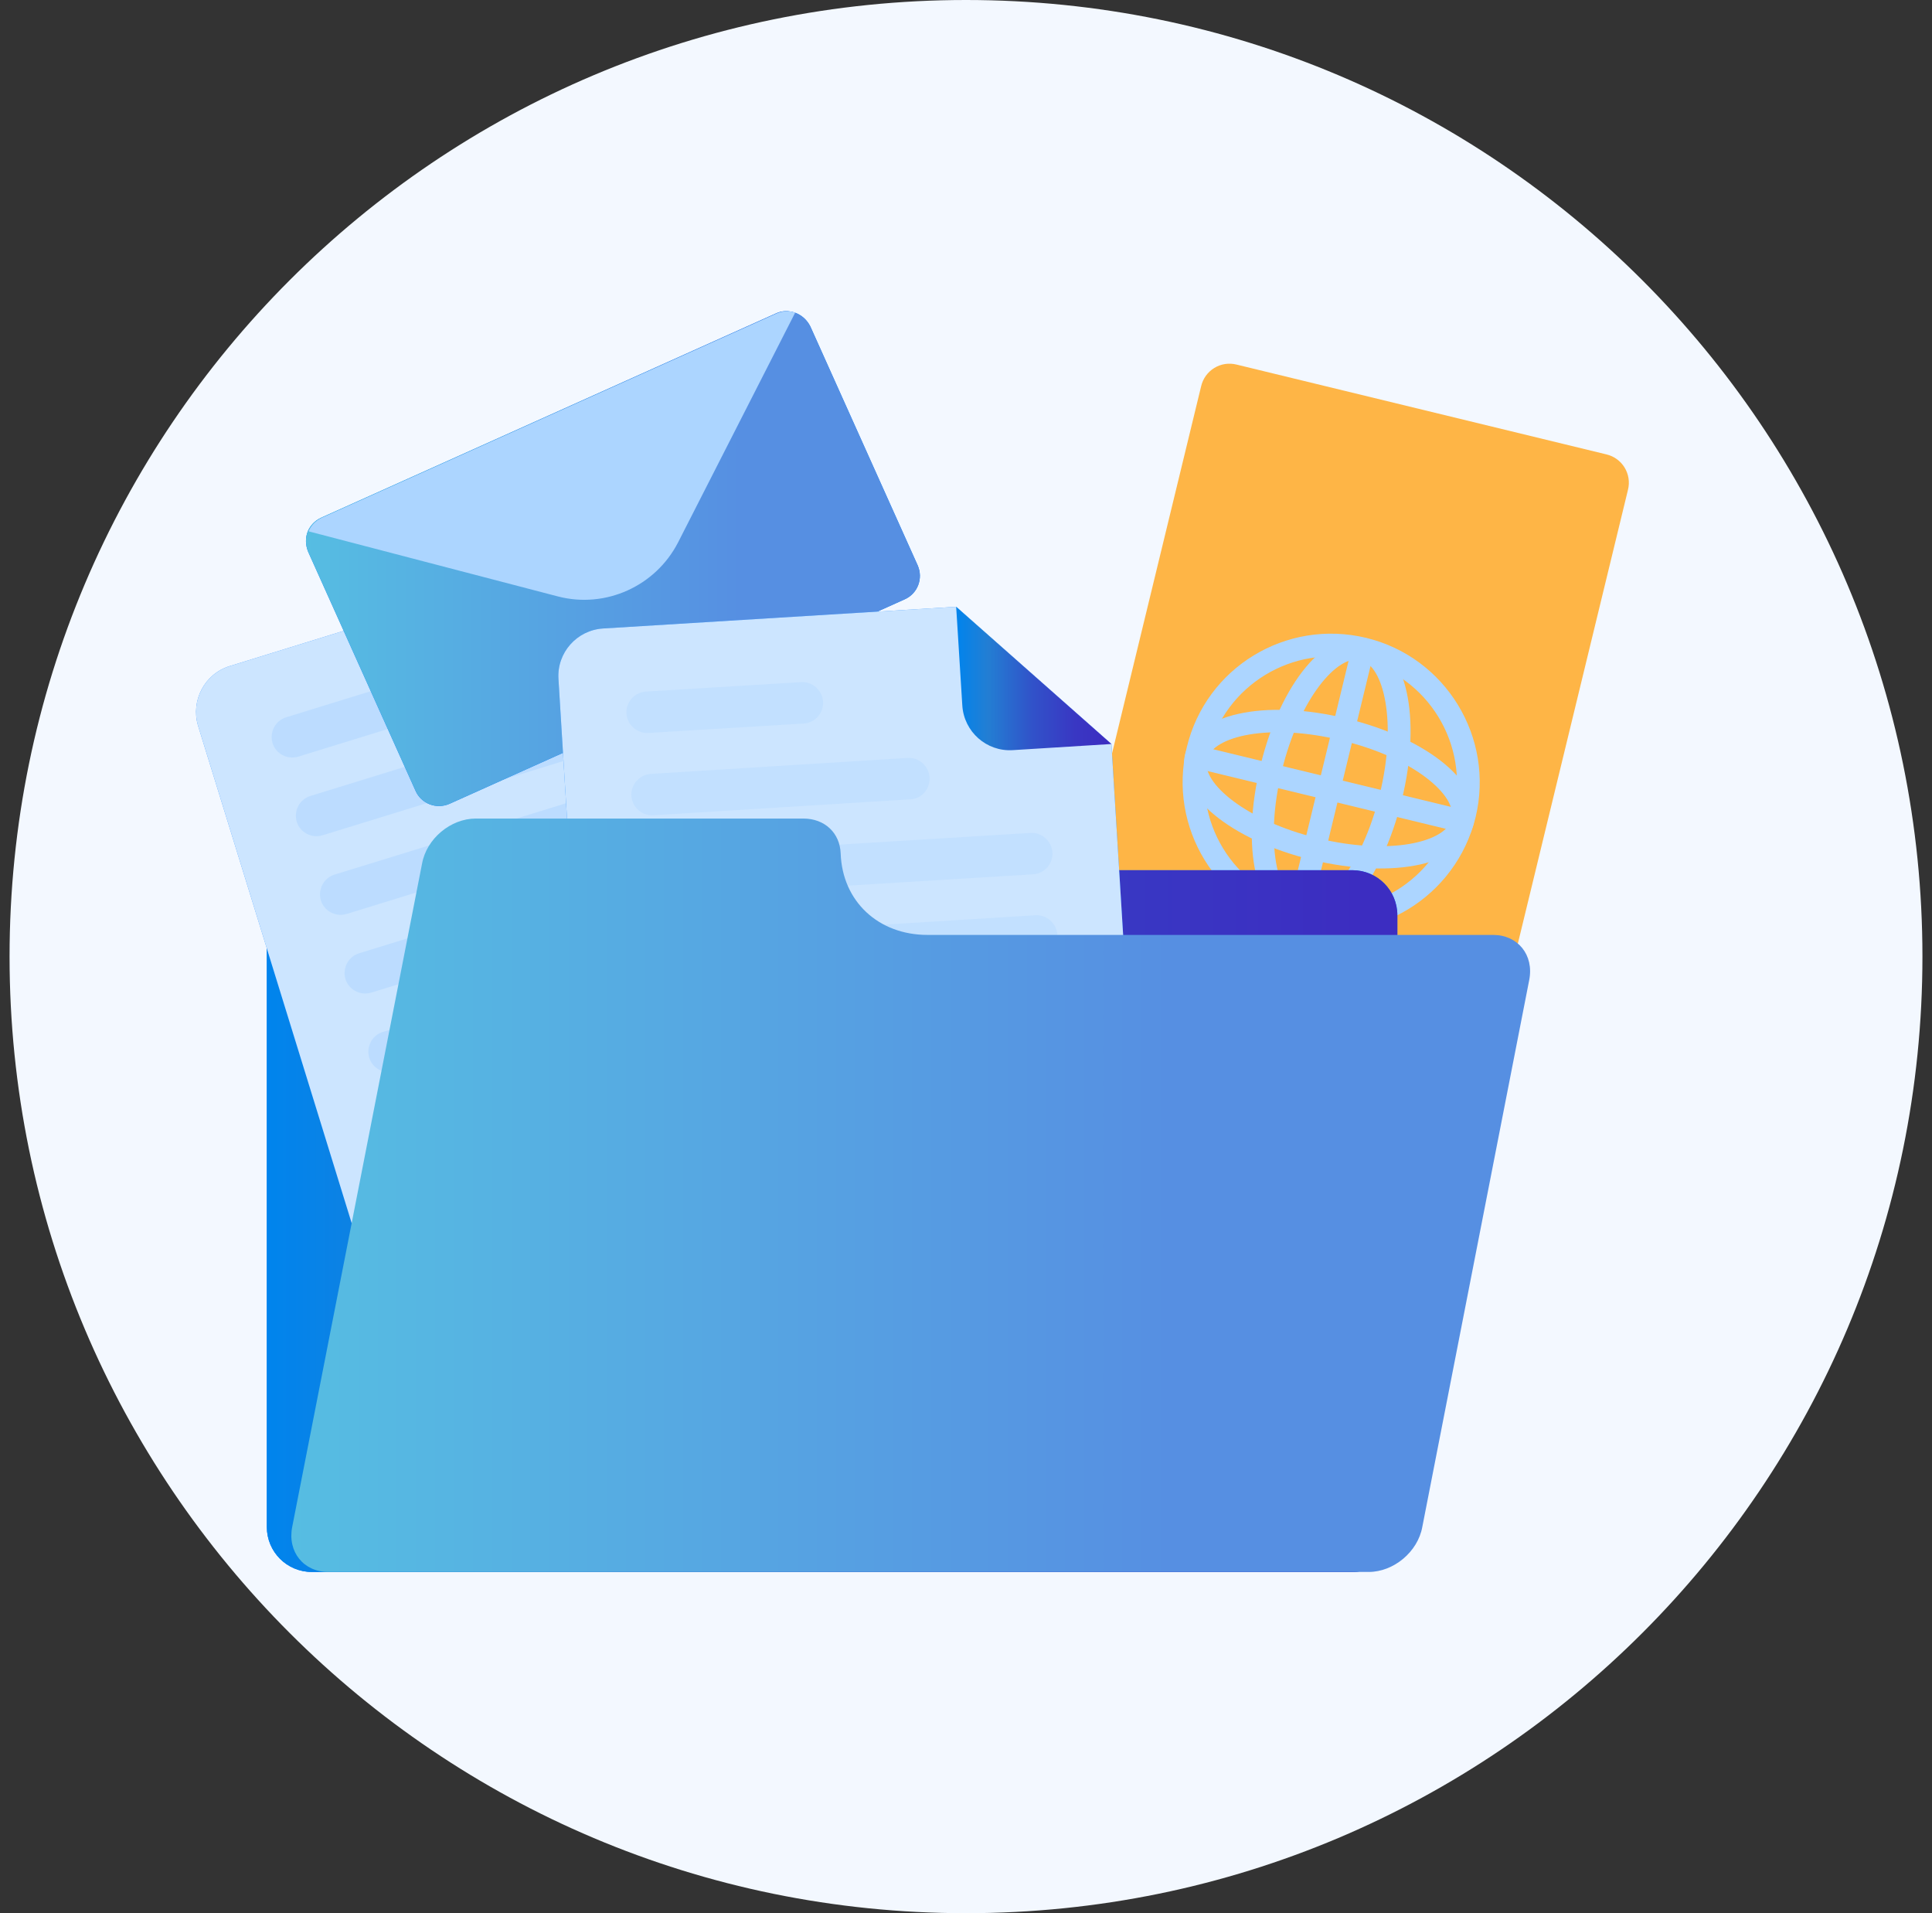 <svg width="101" height="100" viewBox="0 0 101 100" fill="none" xmlns="http://www.w3.org/2000/svg">
<rect x="0" y="0" width="101" height="100" fill="#333333" stroke="none"/>
<g clip-path="url(#clip0)">
<path d="M50.5 100C78.114 100 100.5 77.614 100.5 50C100.5 22.386 78.114 0 50.5 0C22.886 0 0.5 22.386 0.5 50C0.5 77.614 22.886 100 50.5 100Z" fill="#F3F8FF"/>
<path d="M76.303 55.332L56.988 50.643C56.153 50.45 55.639 49.615 55.853 48.78L62.791 20.193C62.984 19.358 63.819 18.844 64.654 19.058L83.969 23.748C84.804 23.941 85.318 24.776 85.104 25.611L78.166 54.197C77.952 55.033 77.117 55.525 76.303 55.332Z" fill="#FEB546"/>
<path d="M67.76 48.437C63.606 47.431 61.036 43.234 62.043 39.058C63.049 34.882 67.246 32.334 71.422 33.341C75.576 34.347 78.145 38.544 77.139 42.72C76.111 46.895 71.914 49.443 67.76 48.437ZM71.122 34.497C67.589 33.64 64.013 35.825 63.156 39.358C62.3 42.891 64.484 46.467 68.017 47.324C71.55 48.18 75.126 45.996 75.983 42.463C76.839 38.929 74.655 35.353 71.122 34.497Z" fill="#ACD5FF"/>
<path d="M68.594 44.946C64.29 43.897 61.442 41.52 61.956 39.422C62.47 37.323 66.089 36.509 70.393 37.559C74.697 38.608 77.545 40.985 77.031 43.083C76.517 45.182 72.898 45.974 68.594 44.946ZM70.115 38.694C66.346 37.773 63.391 38.479 63.091 39.7C62.791 40.899 65.104 42.891 68.873 43.811C72.641 44.732 75.597 44.025 75.896 42.805C76.196 41.584 73.883 39.593 70.115 38.694Z" fill="#ACD5FF"/>
<path d="M67.76 48.438C65.661 47.924 64.847 44.305 65.897 40.001C66.946 35.697 69.323 32.849 71.421 33.362C73.52 33.877 74.333 37.495 73.284 41.799C72.235 46.103 69.858 48.951 67.76 48.438ZM71.121 34.497C69.922 34.198 67.931 36.51 67.01 40.279C66.089 44.048 66.796 47.003 68.016 47.303C69.216 47.602 71.207 45.29 72.128 41.521C73.049 37.752 72.342 34.776 71.121 34.497Z" fill="#ACD5FF"/>
<path d="M70.685 33.784L67.305 47.727L68.449 48.004L71.829 34.062L70.685 33.784Z" fill="#ACD5FF"/>
<path d="M62.649 38.975L62.371 40.119L76.251 43.484L76.528 42.34L62.649 38.975Z" fill="#ACD5FF"/>
<path d="M35.727 41.201C35.491 40.13 34.527 39.381 33.435 39.381H16.305C14.998 39.381 13.949 40.43 13.949 41.736V79.809C13.949 81.115 14.998 82.165 16.305 82.165H70.694C72.001 82.165 73.05 81.115 73.05 79.809V47.839C73.05 46.533 72.001 45.484 70.694 45.484H41.08C38.51 45.484 36.305 43.706 35.727 41.201Z" fill="#007CFF"/>
<path d="M35.727 41.201C35.491 40.13 34.527 39.381 33.435 39.381H16.305C14.998 39.381 13.949 40.43 13.949 41.736V79.809C13.949 81.115 14.998 82.165 16.305 82.165H70.694C72.001 82.165 73.05 81.115 73.05 79.809V47.839C73.05 46.533 72.001 45.484 70.694 45.484H41.08C38.51 45.484 36.305 43.706 35.727 41.201Z" fill="url(#paint0_linear)"/>
<path opacity="0.22" d="M29.666 29.357L31.186 34.304C31.593 35.61 32.985 36.338 34.291 35.953L39.238 34.432L29.666 29.357Z" fill="#007CFF"/>
<path d="M29.666 29.357L12 34.818C10.694 35.225 9.966 36.617 10.351 37.923L20.437 70.578C20.844 71.884 22.235 72.612 23.542 72.227L46.154 65.246C47.46 64.839 48.188 63.447 47.803 62.141L39.238 34.432L29.666 29.357Z" fill="#007CFF"/>
<path opacity="0.8" d="M29.666 29.357L12 34.818C10.694 35.225 9.966 36.617 10.351 37.923L20.437 70.578C20.844 71.884 22.235 72.612 23.542 72.227L46.154 65.246C47.46 64.839 48.188 63.447 47.803 62.141L39.238 34.432L29.666 29.357Z" fill="white"/>
<g opacity="0.28">
<path opacity="0.28" d="M39.173 63.789L24.483 68.329C23.905 68.5 23.305 68.179 23.134 67.622C22.963 67.044 23.284 66.445 23.841 66.273L38.53 61.734C39.108 61.562 39.708 61.883 39.879 62.44C40.072 63.018 39.751 63.618 39.173 63.789Z" fill="#007CFF"/>
</g>
<g opacity="0.28">
<path opacity="0.28" d="M23.369 37.151L15.596 39.549C15.018 39.72 14.419 39.399 14.247 38.842C14.076 38.264 14.397 37.665 14.954 37.493L22.727 35.095C23.305 34.924 23.905 35.245 24.076 35.802C24.247 36.358 23.926 36.979 23.369 37.151Z" fill="#007CFF"/>
</g>
<g opacity="0.28">
<path opacity="0.28" d="M29.71 39.7L16.862 43.661C16.284 43.832 15.684 43.511 15.513 42.954C15.342 42.376 15.663 41.777 16.22 41.605L29.067 37.644C29.646 37.472 30.245 37.794 30.417 38.35C30.588 38.907 30.267 39.528 29.71 39.7Z" fill="#007CFF"/>
</g>
<g opacity="0.28">
<path opacity="0.28" d="M36.882 41.99L18.124 47.772C17.546 47.943 16.946 47.622 16.775 47.065C16.603 46.487 16.925 45.888 17.481 45.716L36.239 39.935C36.818 39.764 37.417 40.085 37.588 40.642C37.76 41.198 37.438 41.798 36.882 41.99Z" fill="#007CFF"/>
</g>
<g opacity="0.28">
<path opacity="0.28" d="M38.146 46.102L27.247 49.464C26.669 49.635 26.069 49.314 25.898 48.757C25.726 48.179 26.048 47.579 26.604 47.408L37.504 44.046C38.082 43.875 38.681 44.196 38.853 44.753C39.045 45.309 38.724 45.909 38.146 46.102Z" fill="#007CFF"/>
</g>
<g opacity="0.28">
<path opacity="0.28" d="M22.257 51.006L19.409 51.884C18.831 52.055 18.231 51.734 18.06 51.177C17.889 50.599 18.21 50 18.767 49.828L21.614 48.95C22.193 48.779 22.792 49.1 22.963 49.657C23.135 50.214 22.814 50.835 22.257 51.006Z" fill="#007CFF"/>
</g>
<g opacity="0.28">
<path opacity="0.28" d="M39.409 50.213L20.651 55.995C20.073 56.166 19.473 55.845 19.302 55.288C19.131 54.71 19.452 54.11 20.009 53.939L38.767 48.157C39.345 47.986 39.944 48.307 40.116 48.864C40.308 49.421 39.987 50.042 39.409 50.213Z" fill="#007CFF"/>
</g>
<g opacity="0.28">
<path opacity="0.28" d="M33.456 56.553L21.936 60.108C21.358 60.279 20.759 59.958 20.587 59.401C20.416 58.823 20.737 58.223 21.294 58.052L32.814 54.497C33.392 54.326 33.992 54.647 34.163 55.204C34.356 55.761 34.013 56.382 33.456 56.553Z" fill="#007CFF"/>
</g>
<g opacity="0.28">
<path opacity="0.28" d="M40.694 54.325L37.632 55.267C37.053 55.438 36.454 55.117 36.282 54.56C36.111 53.982 36.432 53.382 36.989 53.211L40.051 52.269C40.629 52.097 41.229 52.419 41.4 52.975C41.572 53.532 41.25 54.153 40.694 54.325Z" fill="#007CFF"/>
</g>
<g opacity="0.28">
<path opacity="0.28" d="M41.958 58.436L23.2 64.217C22.622 64.389 22.022 64.067 21.851 63.511C21.68 62.933 22.001 62.333 22.558 62.162L41.316 56.38C41.894 56.209 42.493 56.53 42.664 57.087C42.857 57.644 42.536 58.264 41.958 58.436Z" fill="#007CFF"/>
</g>
<path d="M42.364 17.067L47.974 29.551C48.274 30.236 47.974 31.029 47.289 31.329L23.499 42.014C22.814 42.314 22.021 42.014 21.722 41.329L16.111 28.845C15.961 28.481 15.961 28.095 16.09 27.774C16.218 27.474 16.454 27.217 16.775 27.067L40.565 16.382C40.886 16.232 41.229 16.232 41.55 16.339C41.914 16.468 42.193 16.725 42.364 17.067Z" fill="#007CFF"/>
<path d="M42.364 17.067L47.974 29.551C48.274 30.236 47.974 31.029 47.289 31.329L23.499 42.014C22.814 42.314 22.021 42.014 21.722 41.329L16.111 28.845C15.961 28.481 15.961 28.095 16.09 27.774C16.218 27.474 16.454 27.217 16.775 27.067L40.565 16.382C40.886 16.232 41.229 16.232 41.55 16.339C41.914 16.468 42.193 16.725 42.364 17.067Z" fill="url(#paint1_linear)"/>
<path d="M41.572 16.338L35.448 28.351C34.27 30.642 31.657 31.82 29.174 31.177L16.133 27.773C16.261 27.473 16.497 27.216 16.818 27.066L40.608 16.381C40.908 16.252 41.251 16.231 41.572 16.338Z" fill="#ACD5FF"/>
<path d="M49.987 31.715L31.528 32.85C30.158 32.935 29.109 34.113 29.194 35.484L31.293 69.595C31.378 70.965 32.556 72.015 33.927 71.929L57.545 70.473C58.916 70.387 59.965 69.21 59.88 67.839L58.102 38.888L49.987 31.715Z" fill="#007CFF"/>
<path opacity="0.8" d="M49.987 31.715L31.528 32.85C30.158 32.935 29.109 34.113 29.194 35.484L31.293 69.595C31.378 70.965 32.556 72.015 33.927 71.929L57.545 70.473C58.916 70.387 59.965 69.21 59.88 67.839L58.102 38.888L49.987 31.715Z" fill="white"/>
<g opacity="0.22">
<path opacity="0.22" d="M51.1 67.453L35.747 68.395C35.147 68.438 34.633 67.966 34.591 67.388C34.548 66.789 35.019 66.275 35.597 66.232L50.95 65.29C51.55 65.247 52.064 65.718 52.107 66.296C52.171 66.896 51.7 67.41 51.1 67.453Z" fill="#007CFF"/>
</g>
<g opacity="0.22">
<path opacity="0.22" d="M42.021 37.818L33.905 38.31C33.306 38.353 32.792 37.882 32.749 37.304C32.706 36.704 33.177 36.19 33.755 36.148L41.871 35.655C42.47 35.612 42.984 36.083 43.027 36.661C43.07 37.261 42.62 37.775 42.021 37.818Z" fill="#007CFF"/>
</g>
<g opacity="0.22">
<path opacity="0.22" d="M47.589 41.779L34.163 42.614C33.563 42.657 33.049 42.186 33.007 41.607C32.964 41.008 33.435 40.494 34.013 40.451L47.439 39.616C48.039 39.573 48.553 40.044 48.596 40.622C48.638 41.222 48.189 41.757 47.589 41.779Z" fill="#007CFF"/>
</g>
<g opacity="0.22">
<path opacity="0.22" d="M54.012 45.699L34.419 46.898C33.819 46.941 33.305 46.469 33.263 45.891C33.22 45.292 33.691 44.778 34.269 44.735L53.862 43.536C54.462 43.493 54.975 43.964 55.018 44.542C55.061 45.142 54.611 45.656 54.012 45.699Z" fill="#007CFF"/>
</g>
<g opacity="0.22">
<path opacity="0.22" d="M54.27 50.001L42.878 50.708C42.278 50.751 41.764 50.28 41.721 49.702C41.679 49.102 42.15 48.588 42.728 48.545L54.12 47.839C54.719 47.796 55.233 48.267 55.276 48.845C55.34 49.445 54.869 49.959 54.27 50.001Z" fill="#007CFF"/>
</g>
<g opacity="0.22">
<path opacity="0.22" d="M37.675 51.029L34.698 51.221C34.099 51.264 33.585 50.793 33.542 50.215C33.499 49.615 33.97 49.102 34.548 49.059L37.525 48.866C38.124 48.823 38.638 49.294 38.681 49.872C38.724 50.472 38.274 50.986 37.675 51.029Z" fill="#007CFF"/>
</g>
<g opacity="0.22">
<path opacity="0.22" d="M54.547 54.285L34.954 55.484C34.354 55.527 33.84 55.056 33.798 54.477C33.755 53.878 34.226 53.364 34.804 53.321L54.397 52.122C54.997 52.079 55.511 52.55 55.553 53.128C55.596 53.749 55.147 54.263 54.547 54.285Z" fill="#007CFF"/>
</g>
<g opacity="0.22">
<path opacity="0.22" d="M47.246 59.06L35.212 59.809C34.612 59.852 34.098 59.381 34.055 58.803C34.013 58.203 34.484 57.69 35.062 57.647L47.096 56.897C47.696 56.854 48.21 57.325 48.252 57.904C48.295 58.503 47.846 59.017 47.246 59.06Z" fill="#007CFF"/>
</g>
<g opacity="0.22">
<path opacity="0.22" d="M54.805 58.589L51.593 58.782C50.993 58.825 50.479 58.354 50.436 57.776C50.394 57.176 50.865 56.662 51.443 56.619L54.655 56.426C55.254 56.384 55.768 56.855 55.811 57.433C55.854 58.032 55.404 58.547 54.805 58.589Z" fill="#007CFF"/>
</g>
<g opacity="0.22">
<path opacity="0.22" d="M55.084 62.892L35.491 64.091C34.892 64.134 34.378 63.663 34.335 63.085C34.292 62.485 34.763 61.971 35.341 61.928L54.934 60.729C55.534 60.686 56.048 61.157 56.091 61.736C56.133 62.335 55.662 62.849 55.084 62.892Z" fill="#007CFF"/>
</g>
<path d="M49.986 31.715L50.307 36.875C50.393 38.246 51.571 39.295 52.941 39.209L58.102 38.888L49.986 31.715Z" fill="url(#paint2_linear)"/>
<path d="M43.948 44.605C43.906 43.535 43.113 42.785 42 42.785H24.869C23.563 42.785 22.3 43.834 22.064 45.141L15.276 79.809C15.019 81.115 15.876 82.164 17.16 82.164H71.55C72.856 82.164 74.12 81.115 74.355 79.809L79.944 51.222C80.201 49.916 79.345 48.867 78.06 48.867H48.488C45.919 48.867 44.034 47.111 43.948 44.605Z" fill="url(#paint3_linear)"/>
</g>
<defs>
<linearGradient id="paint0_linear" x1="13.929" y1="60.776" x2="73.033" y2="60.776" gradientUnits="userSpaceOnUse">
<stop stop-color="#0084ED"/>
<stop offset="0.205" stop-color="#237ED3"/>
<stop offset="0.491" stop-color="#3152C9"/>
<stop offset="0.767" stop-color="#3937C3"/>
<stop offset="0.967" stop-color="#3C2DC1"/>
</linearGradient>
<linearGradient id="paint1_linear" x1="16" y1="29.206" x2="48.084" y2="29.206" gradientUnits="userSpaceOnUse">
<stop stop-color="#56BDE2"/>
<stop offset="0.709" stop-color="#568FE2"/>
</linearGradient>
<linearGradient id="paint2_linear" x1="49.992" y1="35.472" x2="58.108" y2="35.472" gradientUnits="userSpaceOnUse">
<stop stop-color="#0084ED"/>
<stop offset="0.205" stop-color="#237ED3"/>
<stop offset="0.491" stop-color="#3152C9"/>
<stop offset="0.767" stop-color="#3937C3"/>
<stop offset="0.967" stop-color="#3C2DC1"/>
</linearGradient>
<linearGradient id="paint3_linear" x1="15.24" y1="62.474" x2="80.016" y2="62.474" gradientUnits="userSpaceOnUse">
<stop stop-color="#56BDE2"/>
<stop offset="0.709" stop-color="#568FE2"/>
</linearGradient>
<clipPath id="clip0">
<rect width="100" height="100" fill="white" transform="translate(0.5)"/>
</clipPath>
</defs>
</svg>
